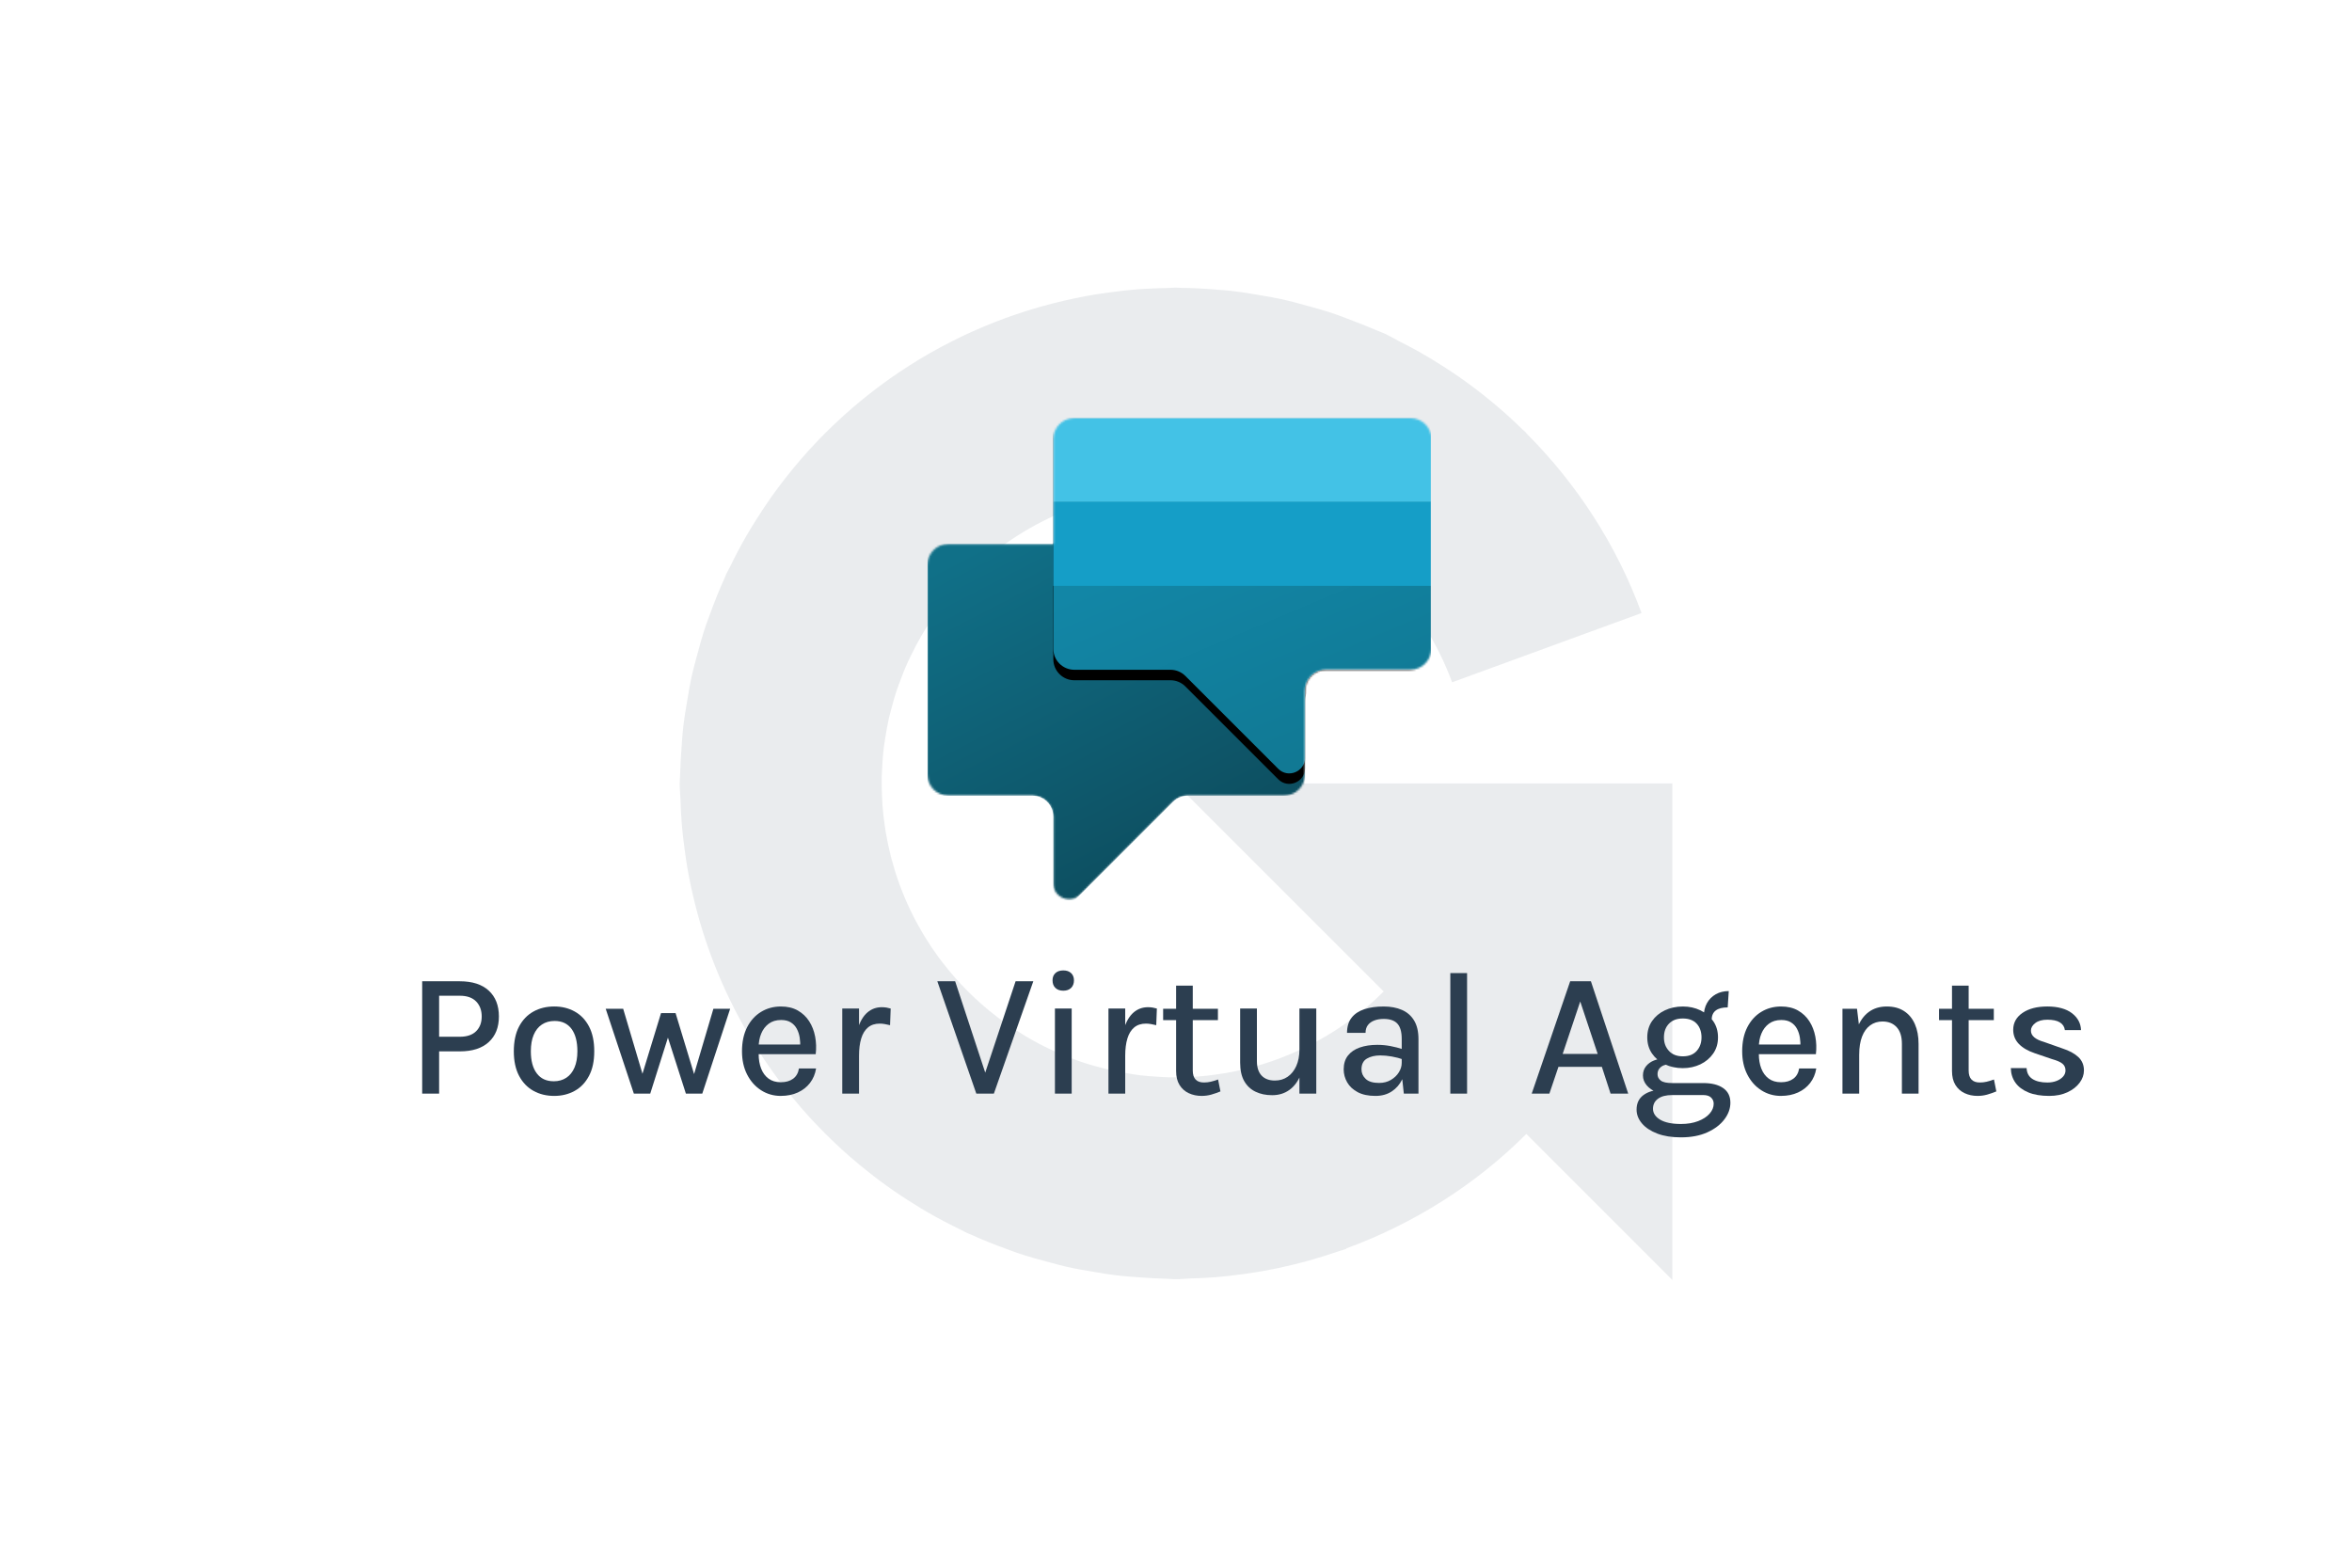 <?xml version="1.0" encoding="UTF-8"?>
<svg xmlns="http://www.w3.org/2000/svg" xmlns:xlink="http://www.w3.org/1999/xlink" id="Laag_1" data-name="Laag 1" viewBox="0 0 1200 800">
  <defs>
    <style>
      .cls-1 {
        fill: none;
      }

      .cls-2 {
        opacity: .1;
      }

      .cls-2, .cls-3 {
        fill: #2c3e50;
      }

      .cls-4 {
        clip-path: url(#clippath);
      }

      .cls-5 {
        mask: url(#mask);
      }

      .cls-6 {
        fill: #fff;
      }

      .cls-7 {
        fill: #159ec7;
      }

      .cls-8 {
        fill: #43c2e6;
      }

      .cls-9 {
        clip-path: url(#clippath-1);
      }

      .cls-10 {
        fill: url(#Naamloos_verloop_28);
      }

      .cls-10, .cls-11, .cls-12 {
        fill-rule: evenodd;
      }

      .cls-11 {
        fill: url(#Naamloos_verloop_27);
      }
    </style>
    <clipPath id="clippath">
      <rect class="cls-1" x="473.18" y="202.65" width="256.88" height="256.88"></rect>
    </clipPath>
    <clipPath id="clippath-1">
      <rect class="cls-1" x="473.18" y="202.65" width="256.88" height="256.88"></rect>
    </clipPath>
    <mask id="mask" x="473.18" y="213.35" width="257.2" height="256.88" maskUnits="userSpaceOnUse">
      <g id="mask0">
        <path class="cls-6" d="m665.84,352.5c0-5.91,4.79-10.7,10.7-10.7h42.98c5.91,0,10.7-4.78,10.7-10.69l.13-107.03c0-5.92-4.79-10.72-10.7-10.72h-171.55c-5.91,0-10.7,4.79-10.7,10.7v53.52h-53.52c-5.91,0-10.7,4.79-10.7,10.7v107.03c0,5.91,4.79,10.7,10.71,10.7h42.81c5.91,0,10.7,4.79,10.7,10.7v34.14c0,7.15,8.65,10.73,13.7,5.68l47.38-47.38c2.01-2.01,4.73-3.14,7.57-3.14h49.08c5.91,0,10.7-4.79,10.7-10.7v-42.81Z"></path>
      </g>
    </mask>
    <linearGradient id="Naamloos_verloop_28" data-name="Naamloos verloop 28" x1="527.54" y1="-1961.67" x2="647.95" y2="-2194.47" gradientTransform="translate(0 -1696.99) scale(1 -1)" gradientUnits="userSpaceOnUse">
      <stop offset="0" stop-color="#107088"></stop>
      <stop offset="1" stop-color="#0c4150"></stop>
    </linearGradient>
    <linearGradient id="Naamloos_verloop_27" data-name="Naamloos verloop 27" x1="631.56" y1="-1964.78" x2="711.83" y2="-2154.76" gradientTransform="translate(0 -1696.99) scale(1 -1)" gradientUnits="userSpaceOnUse">
      <stop offset="0" stop-color="#1286a6"></stop>
      <stop offset="1" stop-color="#107088"></stop>
    </linearGradient>
  </defs>
  <path class="cls-2" d="m852.83,399.8h-253.02l106.15,106.15c-15.81,15.81-35.2,27.96-56.76,35.48-3.08,1.07-6.2,2.05-9.34,2.92-1.55.43-3.11.82-4.68,1.2-3.07.74-6.16,1.4-9.27,1.95-1.84.32-3.7.59-5.57.85-2.88.4-5.77.74-8.67.97-2.19.17-4.39.26-6.6.33-2.74.1-5.48.17-8.23.12-2.16-.04-4.29-.19-6.42-.32-2.96-.19-5.92-.38-8.88-.75-1.6-.19-3.16-.48-4.74-.72-3.51-.55-7.02-1.14-10.51-1.95-.92-.21-1.82-.48-2.74-.7-4.08-1.03-8.16-2.17-12.2-3.55-.42-.14-.83-.31-1.25-.46-4.39-1.55-8.75-3.29-13.06-5.28-.33-.15-.66-.32-.99-.47-4.22-1.98-8.3-4.14-12.24-6.46-.6-.35-1.18-.72-1.77-1.08-3.57-2.16-7.01-4.45-10.34-6.87-.86-.63-1.72-1.27-2.57-1.92-3-2.27-5.89-4.64-8.68-7.11-.95-.84-1.89-1.7-2.82-2.56-2.65-2.46-5.2-5.01-7.64-7.64-.84-.9-1.67-1.82-2.49-2.74-2.47-2.8-4.84-5.68-7.09-8.64-.6-.79-1.2-1.59-1.79-2.39-2.37-3.25-4.61-6.58-6.7-10-.34-.55-.68-1.11-1.01-1.67-2.2-3.71-4.26-7.51-6.13-11.39-.17-.34-.33-.68-.49-1.02-1.91-4.04-3.65-8.16-5.2-12.35-.11-.29-.22-.59-.32-.88-1.5-4.13-2.8-8.34-3.93-12.59-.14-.52-.27-1.04-.4-1.56-1.01-3.97-1.85-7.99-2.53-12.04-.17-.99-.31-1.99-.46-2.99-.54-3.62-.94-7.26-1.22-10.91-.11-1.54-.17-3.09-.23-4.64-.14-3.29-.22-6.58-.14-9.89.04-1.73.16-3.44.26-5.16.19-3.29.42-6.58.83-9.87.18-1.43.43-2.83.65-4.25.55-3.59,1.17-7.18,1.99-10.75.23-1.02.52-2.01.78-3.02.99-3.91,2.08-7.81,3.4-11.68.25-.75.55-1.48.81-2.22,1.43-3.98,3.01-7.94,4.79-11.85.38-.84.8-1.66,1.2-2.5,1.72-3.6,3.57-7.1,5.53-10.49.73-1.25,1.49-2.48,2.26-3.71,1.72-2.79,3.53-5.5,5.41-8.14,1.18-1.64,2.39-3.26,3.63-4.86,1.63-2.11,3.32-4.16,5.05-6.16,1.58-1.82,3.2-3.61,4.87-5.35,1.6-1.68,3.25-3.32,4.92-4.92,1.86-1.78,3.76-3.51,5.71-5.19,1.71-1.47,3.45-2.9,5.22-4.28,1.99-1.56,4.01-3.08,6.07-4.54,1.94-1.37,3.91-2.69,5.91-3.96,2-1.28,4.02-2.51,6.08-3.69,2.19-1.25,4.41-2.44,6.66-3.58,2.01-1.02,4.05-2.01,6.11-2.95,2.34-1.06,4.71-2.05,7.09-2.99,2.16-.85,4.34-1.65,6.54-2.39,2.28-.78,4.58-1.49,6.9-2.16,2.55-.73,5.13-1.4,7.74-1.99,1.96-.45,3.92-.87,5.9-1.24,3.2-.6,6.42-1.09,9.69-1.48,1.43-.18,2.87-.35,4.3-.48,3.91-.35,7.87-.55,11.86-.6.92-.01,1.83-.04,2.75-.04,4.31.03,8.58.26,12.8.65.78.07,1.55.11,2.32.2,4.08.44,8.09,1.09,12.06,1.84,1.01.19,2.01.35,3.02.56,3.59.76,7.11,1.71,10.61,2.73,1.38.4,2.76.76,4.13,1.2,3.16,1.01,6.24,2.19,9.3,3.4,1.6.63,3.2,1.24,4.79,1.94,3.03,1.33,5.99,2.78,8.92,4.29,1.38.71,2.76,1.42,4.11,2.16,3.21,1.79,6.34,3.7,9.4,5.71.83.55,1.67,1.09,2.49,1.65,3.39,2.33,6.69,4.79,9.88,7.39.41.33.81.66,1.21.99,3.39,2.82,6.65,5.78,9.78,8.89,15.76,15.66,27.8,34.38,35.28,54.84l96.65-35.34c-12.52-34.23-32.62-65.58-58.9-91.87l.08-.08c-.58-.58-1.23-1.08-1.81-1.65-4.52-4.44-9.22-8.7-14.11-12.82-1.52-1.28-3.05-2.53-4.6-3.77-4.58-3.68-9.29-7.21-14.16-10.59-2.25-1.56-4.54-3.05-6.84-4.55-4.33-2.8-8.73-5.51-13.28-8.07-3.17-1.79-6.42-3.44-9.67-5.1-2.61-1.32-5.07-2.84-7.75-4.09-1.51-.7-3.06-1.18-4.57-1.85-3.58-1.58-7.24-2.99-10.91-4.41-4.3-1.66-8.59-3.32-12.93-4.73-3.19-1.04-6.45-1.91-9.7-2.82-5.06-1.43-10.11-2.81-15.2-3.91-2.53-.55-5.11-.95-7.67-1.42-5.93-1.09-11.86-2.06-17.8-2.72-2.05-.23-4.13-.35-6.19-.52-6.47-.55-12.91-.92-19.36-.98-.79,0-1.56-.12-2.36-.12-1.41,0-2.78.19-4.19.21-6.08.11-12.13.37-18.15.92-2.95.26-5.85.62-8.77.98-5,.63-9.97,1.35-14.91,2.28-3.73.69-7.42,1.48-11.09,2.33-4.03.94-8.03,1.95-12.01,3.09-4.2,1.19-8.34,2.49-12.45,3.89-3.47,1.18-6.9,2.44-10.31,3.77-4.24,1.65-8.41,3.4-12.53,5.27-3.33,1.51-6.6,3.1-9.87,4.75-3.89,1.97-7.72,4.02-11.49,6.18-3.45,1.97-6.82,4.05-10.18,6.18-3.35,2.14-6.65,4.33-9.88,6.62-3.55,2.51-7.02,5.12-10.45,7.82-2.87,2.26-5.7,4.57-8.47,6.95-3.43,2.95-6.77,6-10.06,9.14-2.65,2.54-5.23,5.12-7.77,7.76-3.01,3.14-5.93,6.36-8.79,9.67-2.69,3.12-5.29,6.31-7.83,9.56-2.33,2.99-4.61,6.01-6.82,9.12-2.91,4.08-5.65,8.27-8.32,12.53-1.56,2.5-3.12,4.99-4.6,7.56-3.03,5.24-5.82,10.61-8.48,16.08-.61,1.27-1.36,2.42-1.95,3.71-.34.72-.56,1.47-.89,2.19-2.67,5.86-5.04,11.86-7.26,17.96-.71,1.96-1.48,3.9-2.15,5.86-1.9,5.66-3.52,11.43-5.02,17.25-.66,2.53-1.38,5.05-1.95,7.59-1.14,5.07-2.02,10.23-2.85,15.41-.54,3.33-1.12,6.66-1.53,9.99-.55,4.54-.86,9.13-1.16,13.74-.26,3.91-.52,7.82-.59,11.72-.03,1.66-.25,3.27-.25,4.94,0,2.95.34,5.82.44,8.75.13,3.65.26,7.3.55,10.93.4,5.19,1.01,10.3,1.72,15.4.39,2.73.77,5.46,1.25,8.17,1.01,5.83,2.23,11.57,3.63,17.26.48,1.94.97,3.87,1.49,5.8,1.67,6.16,3.56,12.2,5.68,18.16.55,1.56,1.12,3.11,1.7,4.65,2.28,6.04,4.76,11.96,7.48,17.77.75,1.61,1.53,3.21,2.32,4.81,2.72,5.52,5.62,10.92,8.72,16.2,1.14,1.94,2.31,3.85,3.5,5.75,2.98,4.78,6.09,9.45,9.38,14.01,1.63,2.28,3.32,4.51,5.03,6.73,3.15,4.07,6.39,8.04,9.77,11.91,2.09,2.4,4.24,4.75,6.43,7.07,3.4,3.6,6.89,7.1,10.49,10.49,2.33,2.2,4.7,4.36,7.13,6.48,3.92,3.43,7.95,6.72,12.09,9.9,2.25,1.73,4.5,3.44,6.82,5.1,4.78,3.44,9.7,6.68,14.73,9.78,1.87,1.15,3.71,2.31,5.62,3.41,5.8,3.38,11.76,6.49,17.85,9.41.94.45,1.79,1,2.74,1.44.53.25,1.08.41,1.62.65,6.25,2.86,12.66,5.4,19.17,7.75,1.63.59,3.25,1.23,4.89,1.79,5.83,1.96,11.77,3.63,17.78,5.18,2.44.63,4.87,1.33,7.31,1.88,4.98,1.12,10.05,1.98,15.14,2.81,3.51.57,7.01,1.18,10.52,1.6,4.2.5,8.45.78,12.71,1.07,4.35.3,8.69.58,13.03.66,1.45.02,2.86.22,4.32.22,2.59,0,5.1-.31,7.68-.39,4.32-.13,8.62-.3,12.9-.65,4.43-.36,8.8-.89,13.16-1.47,3.6-.49,7.18-1,10.75-1.64,4.89-.87,9.71-1.9,14.5-3.05,2.99-.72,5.96-1.47,8.92-2.29,5.04-1.4,10-2.96,14.9-4.66,1.38-.48,2.81-.8,4.18-1.31l-.07-.2c34.85-12.77,66.25-32.72,91.99-58.46l74.5,74.5v-253.42h-.4Z"></path>
  <g>
    <path class="cls-3" d="m215.4,558.08v-57.33h19.21c6.39,0,11.31,1.59,14.76,4.77,3.45,3.18,5.17,7.58,5.17,13.18s-1.73,9.91-5.17,13.07c-3.45,3.17-8.37,4.75-14.76,4.75h-10.57v21.56h-8.64Zm8.64-29.02h10.57c3.66,0,6.44-.95,8.33-2.84,1.89-1.89,2.83-4.39,2.83-7.51s-.94-5.7-2.83-7.65c-1.89-1.95-4.67-2.93-8.33-2.93h-10.57v20.93Z"></path>
    <path class="cls-3" d="m282.76,559.25c-3.93,0-7.45-.85-10.55-2.57-3.11-1.71-5.56-4.26-7.36-7.65-1.8-3.39-2.7-7.58-2.7-12.56s.9-9.29,2.7-12.67,4.25-5.92,7.36-7.63c3.1-1.71,6.62-2.56,10.55-2.56s7.35.86,10.44,2.56c3.09,1.71,5.53,4.25,7.31,7.63,1.78,3.38,2.68,7.6,2.68,12.67s-.89,9.17-2.68,12.56c-1.79,3.39-4.22,5.94-7.31,7.65-3.09,1.71-6.57,2.57-10.44,2.57Zm-.27-7.47c2.49,0,4.64-.6,6.46-1.8,1.81-1.2,3.21-2.95,4.18-5.24.97-2.29,1.46-5.05,1.46-8.26,0-4.92-1-8.73-2.99-11.43-2-2.7-4.87-4.05-8.62-4.05-2.52,0-4.69.61-6.5,1.82-1.82,1.21-3.21,2.97-4.18,5.26-.98,2.3-1.46,5.09-1.46,8.39,0,4.83,1,8.59,3.02,11.27,2.01,2.69,4.89,4.03,8.64,4.03Z"></path>
    <path class="cls-3" d="m309.04,514.79h8.91l10.31,34.74h-.95l9.95-32.54h7.42l9.9,32.62h-.9l10.3-34.83h8.55l-14.22,43.29h-8.37l-9.81-30.6h1.3l-9.67,30.6h-8.37l-14.36-43.29Z"></path>
    <path class="cls-3" d="m398.41,559.25c-3.72,0-7.08-.96-10.08-2.88s-5.38-4.59-7.13-8.01c-1.76-3.42-2.63-7.38-2.63-11.88,0-4.77.87-8.86,2.61-12.26,1.74-3.4,4.11-6.02,7.11-7.85,3-1.83,6.38-2.75,10.12-2.75,3.36,0,6.24.68,8.64,2.05,2.4,1.37,4.33,3.2,5.8,5.49,1.47,2.29,2.48,4.9,3.04,7.81.55,2.91.65,5.91.29,9h-30.78v-4.95h24.93l-2.07,1.35c.09-1.62,0-3.24-.25-4.86-.25-1.62-.74-3.11-1.46-4.48-.72-1.36-1.73-2.46-3.04-3.28-1.3-.83-2.96-1.24-4.97-1.24-2.52,0-4.63.63-6.32,1.89-1.7,1.26-2.98,2.95-3.85,5.06s-1.3,4.43-1.3,6.95v3.46c0,2.79.42,5.26,1.26,7.42s2.09,3.86,3.76,5.11c1.67,1.25,3.77,1.87,6.32,1.87s4.55-.58,6.19-1.75c1.63-1.17,2.65-2.93,3.04-5.27h8.73c-.45,2.82-1.49,5.28-3.1,7.38-1.62,2.1-3.7,3.73-6.23,4.88-2.54,1.15-5.41,1.73-8.62,1.73Z"></path>
    <path class="cls-3" d="m429.73,558.08v-43.42h8.55v43.42h-8.55Zm6.21-19.35c0-5.55.58-10.16,1.73-13.84,1.15-3.67,2.77-6.41,4.86-8.21,2.08-1.8,4.54-2.7,7.36-2.7.84,0,1.63.06,2.36.18.73.12,1.46.29,2.18.5l-.32,8.5c-.81-.21-1.69-.4-2.63-.56-.94-.17-1.81-.25-2.59-.25-2.46,0-4.47.65-6.03,1.96-1.56,1.3-2.72,3.18-3.46,5.62-.75,2.45-1.12,5.38-1.12,8.8h-2.34Z"></path>
    <path class="cls-3" d="m502.18,548.85l15.98-48.1h9.04l-20.12,57.33h-8.96l-19.89-57.33h9.09l15.84,48.1h-.99Z"></path>
    <path class="cls-3" d="m542.5,505.56c-1.71,0-3.05-.47-4.03-1.42s-1.46-2.23-1.46-3.85.49-2.8,1.46-3.71c.97-.91,2.32-1.37,4.03-1.37s3.01.46,3.98,1.37c.97.92,1.46,2.15,1.46,3.71s-.49,2.9-1.46,3.85-2.3,1.42-3.98,1.42Zm-4.27,52.51v-43.42h8.55v43.42h-8.55Z"></path>
    <path class="cls-3" d="m565.54,558.08v-43.42h8.55v43.42h-8.55Zm6.21-19.35c0-5.55.58-10.16,1.73-13.84,1.15-3.67,2.77-6.41,4.86-8.21,2.08-1.8,4.54-2.7,7.36-2.7.84,0,1.63.06,2.36.18.73.12,1.46.29,2.18.5l-.32,8.5c-.81-.21-1.69-.4-2.63-.56-.94-.17-1.81-.25-2.59-.25-2.46,0-4.47.65-6.03,1.96-1.56,1.3-2.72,3.18-3.46,5.62-.75,2.45-1.12,5.38-1.12,8.8h-2.34Z"></path>
    <path class="cls-3" d="m593.44,520.59v-5.8h27.95v5.8h-27.95Zm19.71,38.66c-2.46,0-4.68-.47-6.66-1.4-1.98-.93-3.55-2.33-4.7-4.21-1.16-1.88-1.73-4.24-1.73-7.09v-43.56h8.5v43.29c0,4.08,1.91,6.12,5.71,6.12,1.17,0,2.31-.13,3.42-.38,1.11-.25,2.37-.64,3.78-1.15l1.21,6.08c-1.59.66-3.16,1.21-4.7,1.64-1.55.43-3.16.65-4.84.65Z"></path>
    <path class="cls-3" d="m632.73,514.65h8.55v26.82c0,3.27.8,5.74,2.41,7.42,1.6,1.68,3.86,2.52,6.77,2.52,2.46,0,4.63-.64,6.5-1.93,1.87-1.29,3.34-3.12,4.41-5.49,1.06-2.37,1.6-5.17,1.6-8.42h2.75c0,5.07-.69,9.33-2.07,12.78-1.38,3.45-3.32,6.07-5.81,7.85-2.49,1.79-5.4,2.68-8.73,2.68s-6.01-.58-8.48-1.75c-2.48-1.17-4.41-2.98-5.81-5.42-1.39-2.44-2.09-5.6-2.09-9.47v-27.58Zm30.24,0h8.6v43.42h-8.6v-43.42Z"></path>
    <path class="cls-3" d="m701.75,559.25c-3.63,0-6.65-.64-9.04-1.91-2.4-1.27-4.19-2.95-5.38-5.02-1.18-2.07-1.78-4.28-1.78-6.62,0-2.85.73-5.2,2.18-7.04,1.46-1.85,3.47-3.22,6.05-4.12,2.58-.9,5.55-1.35,8.91-1.35,2.31,0,4.56.21,6.75.63,2.19.42,4.35.97,6.48,1.67v5.17c-1.74-.63-3.67-1.13-5.78-1.51-2.12-.38-4.09-.56-5.92-.56-2.73,0-5.01.54-6.84,1.62-1.83,1.08-2.75,2.91-2.75,5.49,0,1.89.72,3.52,2.16,4.88,1.44,1.37,3.72,2.05,6.84,2.05,2.28,0,4.29-.52,6.03-1.55,1.74-1.04,3.09-2.33,4.05-3.89s1.44-3.12,1.44-4.68h2.07c0,3-.61,5.77-1.82,8.3-1.21,2.54-2.98,4.58-5.29,6.12-2.31,1.54-5.1,2.32-8.37,2.32Zm14.49-1.17l-1.08-9.94v-18.05c0-3.54-.74-6.11-2.21-7.72-1.47-1.6-3.8-2.41-6.97-2.41-1.8,0-3.4.26-4.79.79-1.39.53-2.49,1.31-3.29,2.36s-1.19,2.37-1.19,3.96h-9.45c0-3.18.78-5.76,2.34-7.74s3.74-3.43,6.55-4.34c2.8-.92,6.08-1.37,9.83-1.37,3.51,0,6.6.58,9.27,1.73,2.67,1.16,4.75,2.96,6.23,5.42,1.49,2.46,2.23,5.64,2.23,9.54v27.76h-7.47Z"></path>
    <path class="cls-3" d="m739.96,558.08v-61.51h8.55v61.51h-8.55Z"></path>
    <path class="cls-3" d="m781.49,558.08l19.62-57.33h10.58l19.03,57.33h-9l-4.45-13.68h-22.14l-4.63,13.68h-9Zm15.79-20.25h17.87l-8.91-26.77-8.96,26.77Z"></path>
    <path class="cls-3" d="m857.63,580.4c-4.68,0-8.71-.64-12.08-1.93s-5.98-3.01-7.81-5.17c-1.83-2.16-2.75-4.52-2.75-7.06,0-3.24,1.18-5.72,3.55-7.45,2.37-1.72,5.38-2.59,9.04-2.59l5.54,2.61c-3.12,0-5.53.63-7.22,1.89-1.7,1.26-2.54,2.97-2.54,5.13s1.23,4.1,3.69,5.56c2.46,1.46,5.99,2.18,10.58,2.18,3.33,0,6.25-.49,8.78-1.46,2.52-.98,4.47-2.25,5.85-3.83,1.38-1.57,2.07-3.26,2.07-5.06,0-1.23-.44-2.27-1.33-3.13-.88-.86-2.23-1.28-4.03-1.28h-15.84c-2.94,0-5.53-.46-7.76-1.37-2.24-.92-3.98-2.12-5.24-3.62s-1.89-3.17-1.89-5,.51-3.35,1.53-4.66c1.02-1.3,2.37-2.29,4.05-2.97s3.53-1.01,5.54-1.01l1.94,2.97c-.87,0-1.74.19-2.61.56-.87.38-1.59.94-2.16,1.69-.57.75-.85,1.68-.85,2.79,0,1.29.55,2.36,1.64,3.22,1.09.86,3.04,1.28,5.83,1.28h15.84c4.32,0,7.71.85,10.17,2.56s3.69,4.2,3.69,7.47c0,2.97-1.02,5.81-3.06,8.5-2.04,2.7-4.94,4.91-8.71,6.62-3.77,1.71-8.24,2.56-13.43,2.56Zm.95-35.32c-3.36,0-6.41-.65-9.16-1.96-2.75-1.31-4.93-3.13-6.55-5.49s-2.43-5.11-2.43-8.26.81-5.95,2.43-8.3c1.62-2.35,3.8-4.18,6.55-5.49,2.75-1.3,5.8-1.96,9.16-1.96s6.26.65,8.98,1.96c2.71,1.31,4.89,3.14,6.52,5.49,1.63,2.36,2.45,5.12,2.45,8.3s-.82,5.9-2.45,8.26c-1.64,2.36-3.81,4.18-6.52,5.49-2.72,1.3-5.71,1.96-8.98,1.96Zm0-6.03c3.09,0,5.45-.92,7.09-2.77,1.63-1.84,2.45-4.15,2.45-6.91s-.82-5.21-2.45-6.97c-1.64-1.77-4-2.66-7.09-2.66s-5.39.89-7.09,2.66c-1.7,1.77-2.54,4.09-2.54,6.97s.85,5.06,2.54,6.91c1.69,1.84,4.06,2.77,7.09,2.77Zm14.71-18.5l-4-1.93c0-2.58.54-4.83,1.62-6.75,1.08-1.92,2.58-3.42,4.5-4.5,1.92-1.08,4.12-1.62,6.61-1.62l-.54,8.33c-2.67,0-4.7.52-6.1,1.58-1.39,1.05-2.09,2.68-2.09,4.9Z"></path>
    <path class="cls-3" d="m908.71,559.25c-3.72,0-7.08-.96-10.08-2.88s-5.38-4.59-7.13-8.01c-1.76-3.42-2.63-7.38-2.63-11.88,0-4.77.87-8.86,2.61-12.26,1.74-3.4,4.11-6.02,7.11-7.85,3-1.83,6.38-2.75,10.12-2.75,3.36,0,6.24.68,8.64,2.05,2.4,1.37,4.33,3.2,5.8,5.49,1.47,2.29,2.48,4.9,3.04,7.81.55,2.91.65,5.91.29,9h-30.78v-4.95h24.93l-2.07,1.35c.09-1.62,0-3.24-.25-4.86-.25-1.62-.74-3.11-1.46-4.48-.72-1.36-1.73-2.46-3.04-3.28-1.3-.83-2.96-1.24-4.97-1.24-2.52,0-4.63.63-6.32,1.89-1.7,1.26-2.98,2.95-3.85,5.06s-1.3,4.43-1.3,6.95v3.46c0,2.79.42,5.26,1.26,7.42s2.09,3.86,3.76,5.11c1.67,1.25,3.77,1.87,6.32,1.87s4.55-.58,6.19-1.75c1.63-1.17,2.65-2.93,3.04-5.27h8.73c-.45,2.82-1.49,5.28-3.1,7.38-1.62,2.1-3.7,3.73-6.23,4.88-2.54,1.15-5.41,1.73-8.62,1.73Z"></path>
    <path class="cls-3" d="m940.03,558.08v-43.29h7.42l1.12,9.36v33.93h-8.55Zm30.33,0v-25.38c0-3.75-.89-6.59-2.68-8.53-1.79-1.94-4.19-2.9-7.22-2.9-2.4,0-4.49.65-6.28,1.96-1.79,1.3-3.17,3.21-4.14,5.71-.97,2.51-1.46,5.56-1.46,9.16h-3.06c0-5.31.68-9.78,2.05-13.41s3.32-6.38,5.87-8.26,5.61-2.81,9.18-2.81,6.43.78,8.84,2.34c2.42,1.56,4.25,3.77,5.51,6.64,1.26,2.87,1.89,6.23,1.89,10.1v25.38h-8.5Z"></path>
    <path class="cls-3" d="m989.3,520.59v-5.8h27.95v5.8h-27.95Zm19.71,38.66c-2.46,0-4.68-.47-6.66-1.4-1.98-.93-3.55-2.33-4.7-4.21-1.16-1.88-1.73-4.24-1.73-7.09v-43.56h8.5v43.29c0,4.08,1.91,6.12,5.71,6.12,1.17,0,2.31-.13,3.42-.38,1.11-.25,2.37-.64,3.78-1.15l1.21,6.08c-1.59.66-3.16,1.21-4.7,1.64-1.55.43-3.16.65-4.84.65Z"></path>
    <path class="cls-3" d="m1045.5,559.25c-4.2,0-7.74-.59-10.62-1.78s-5.08-2.83-6.59-4.95-2.3-4.6-2.36-7.45h8.05c.12,2.49,1.12,4.34,2.99,5.54,1.87,1.2,4.42,1.8,7.63,1.8,1.71,0,3.26-.27,4.66-.81,1.4-.54,2.5-1.28,3.33-2.21s1.24-1.98,1.24-3.15c0-1.47-.54-2.63-1.62-3.49-1.08-.86-2.82-1.61-5.22-2.27l-8.86-3.02c-3.54-1.2-6.25-2.8-8.15-4.79-1.89-2-2.83-4.39-2.83-7.18,0-3.57,1.59-6.44,4.77-8.62,3.18-2.17,7.39-3.26,12.64-3.26s9.62,1.15,12.58,3.44,4.49,5.17,4.61,8.62h-8.24c-.21-1.71-1.06-3.02-2.54-3.94-1.48-.92-3.62-1.37-6.41-1.37-2.61,0-4.66.57-6.14,1.71-1.48,1.14-2.23,2.43-2.23,3.87,0,2.58,2.22,4.5,6.66,5.76l9.32,3.29c3.54,1.14,6.27,2.61,8.19,4.41,1.92,1.8,2.88,4.08,2.88,6.84,0,2.22-.74,4.32-2.21,6.3s-3.53,3.59-6.19,4.84c-2.65,1.24-5.77,1.87-9.34,1.87Z"></path>
  </g>
  <g class="cls-4">
    <g class="cls-9">
      <g class="cls-5">
        <g>
          <path class="cls-10" d="m473.18,277.57v128.44h53.52c5.91,0,10.7,4.79,10.7,10.7v53.52l61.08-61.08c2.01-2.01,4.73-3.14,7.57-3.14h59.79v-117.74c0-5.91-4.79-10.7-10.7-10.7h-181.96Z"></path>
          <path class="cls-12" d="m730.38,218.7l-.31,128.44h-53.52c-5.91,0-10.7,4.79-10.7,10.7v34.14c0,7.15-8.65,10.73-13.7,5.68l-47.38-47.38c-2.01-2.01-4.73-3.14-7.57-3.14h-49.08c-5.91,0-10.7-4.79-10.7-10.7v-117.74h192.97Z"></path>
          <path class="cls-12" d="m730.38,214.37l-.31,128.44h-53.52c-5.91,0-10.7,4.79-10.7,10.7v34.14c0,7.15-8.65,10.73-13.7,5.68l-47.38-47.38c-2.01-2.01-4.73-3.14-7.57-3.14h-49.08c-5.91,0-10.7-4.79-10.7-10.7v-117.74h192.97Z"></path>
          <path class="cls-11" d="m730.38,213.35l-.31,128.44h-53.52c-5.91,0-10.7,4.79-10.7,10.7v34.14c0,7.15-8.65,10.73-13.7,5.68l-47.38-47.38c-2.01-2.01-4.73-3.14-7.57-3.14h-49.08c-5.91,0-10.7-4.79-10.7-10.7v-117.74h192.97Z"></path>
          <rect class="cls-8" x="537.4" y="213.35" width="192.66" height="42.81"></rect>
          <rect class="cls-7" x="537.4" y="256.17" width="192.66" height="42.81"></rect>
        </g>
      </g>
    </g>
  </g>
</svg>
